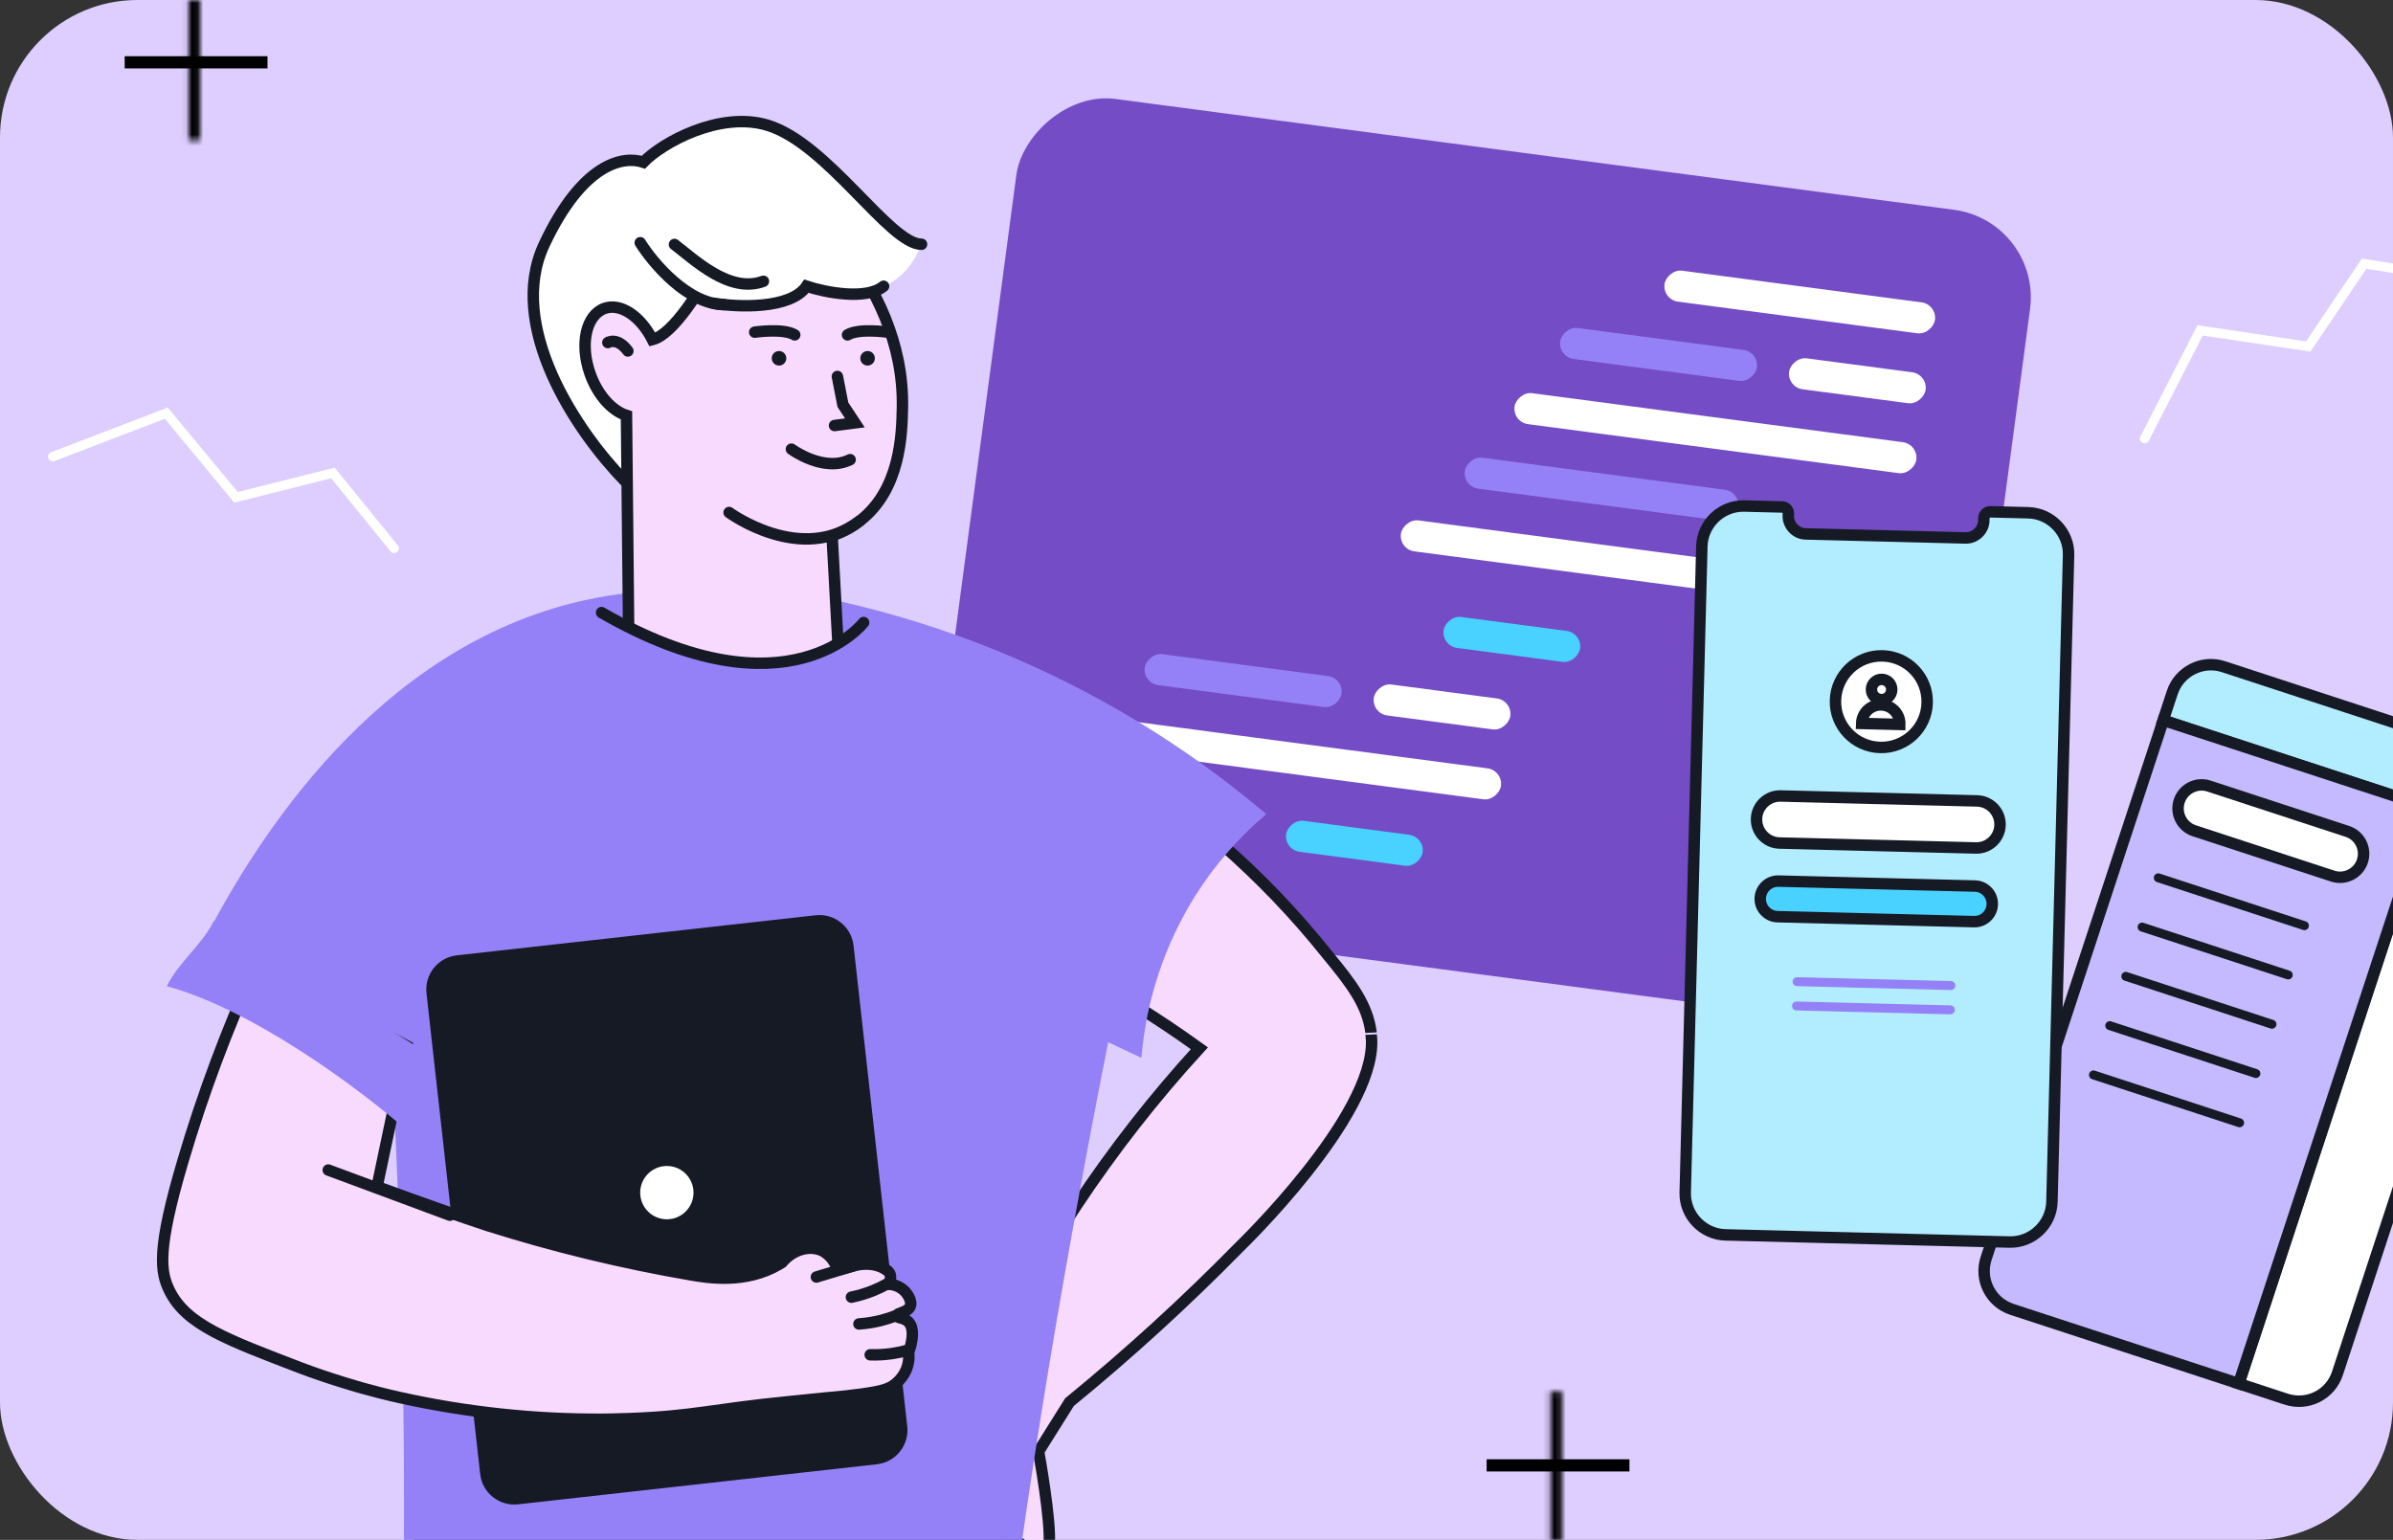 <?xml version="1.0" encoding="UTF-8"?> <svg xmlns="http://www.w3.org/2000/svg" width="418" height="269" viewBox="0 0 418 269" fill="none"><rect x="0" y="0" width="418" height="269" fill="#333333" stroke="none"/><g clip-path="url(#clip0_1536_5108)"><rect width="418" height="269" rx="24" fill="#DECEFF"></rect><path d="M216.294 129.381L235.682 120.694L248.656 134.704L265.321 129.521L276.726 142.068" stroke="white" stroke-width="1.647" stroke-linecap="round"></path><path d="M9.208 79.777L29.046 72.174L41.227 86.879L58.152 82.624L68.848 95.782" stroke="white" stroke-width="1.647" stroke-linecap="round"></path><mask id="path-4-inside-1_1536_5108" fill="white"><path d="M34.922 -2H32.922V24.498H34.922V-2Z"></path></mask><path d="M32.922 -2V-4H30.922V-2H32.922ZM34.922 -2H36.922V-4H34.922V-2ZM34.922 24.498V26.498H36.922V24.498H34.922ZM32.922 24.498H30.922V26.498H32.922V24.498ZM32.922 0H34.922V-4H32.922V0ZM32.922 -2V24.498H36.922V-2H32.922ZM34.922 22.498H32.922V26.498H34.922V22.498ZM34.922 24.498V-2H30.922V24.498H34.922Z" fill="black" mask="url(#path-4-inside-1_1536_5108)"></path><path d="M22.78 10.823L45.727 10.823V10.948L22.78 10.948V10.823Z" stroke="black" stroke-width="2"></path><mask id="path-7-inside-2_1536_5108" fill="white"><path d="M272.82 243.106H270.82V269.604H272.82V243.106Z"></path></mask><path d="M270.82 243.106V241.106H268.82V243.106H270.82ZM272.82 243.106H274.82V241.106H272.82V243.106ZM272.82 269.604V271.604H274.82V269.604H272.82ZM270.82 269.604H268.82V271.604H270.82V269.604ZM270.82 245.106H272.82V241.106H270.82V245.106ZM270.82 243.106V269.604H274.82V243.106H270.82ZM272.82 267.604H270.82V271.604H272.82V267.604ZM272.82 269.604V243.106H268.82V269.604H272.82Z" fill="black" mask="url(#path-7-inside-2_1536_5108)"></path><path d="M260.679 255.929H283.625V256.054H260.679V255.929Z" stroke="black" stroke-width="2"></path><mask id="path-10-inside-3_1536_5108" fill="white"><path d="M192.914 78.216H191.867V92.083H192.914V78.216Z"></path></mask><path d="M191.867 78.216V76.216H189.867V78.216H191.867ZM192.914 78.216H194.914V76.216H192.914V78.216ZM192.914 92.083V94.083H194.914V92.083H192.914ZM191.867 92.083H189.867V94.083H191.867V92.083ZM191.867 80.216H192.914V76.216H191.867V80.216ZM190.914 78.216V92.083H194.914V78.216H190.914ZM192.914 90.083H191.867V94.083H192.914V90.083ZM193.867 92.083V78.216H189.867V92.083H193.867Z" fill="black" mask="url(#path-10-inside-3_1536_5108)"></path><mask id="path-12-inside-4_1536_5108" fill="white"><path d="M199.094 85.515V84.403H186.04V85.515H199.094Z"></path></mask><path d="M199.094 84.403H201.094V82.403H199.094V84.403ZM199.094 85.515V87.515H201.094V85.515H199.094ZM186.04 85.515H184.04V87.515H186.04V85.515ZM186.04 84.403V82.403H184.04V84.403H186.04ZM197.094 84.403V85.515H201.094V84.403H197.094ZM199.094 83.515H186.04V87.515H199.094V83.515ZM188.04 85.515V84.403H184.04V85.515H188.04ZM186.04 86.403H199.094V82.403H186.04V86.403Z" fill="black" mask="url(#path-12-inside-4_1536_5108)"></path><path d="M374.612 76.619L384.308 57.715L403.194 60.532L412.955 46.066L429.702 48.723" stroke="white" stroke-width="1.647" stroke-linecap="round"></path><rect width="178.679" height="143.291" rx="15.457" transform="matrix(-0.991 -0.131 -0.132 0.991 356.641 38.673)" fill="#744CC6"></rect><rect width="47.666" height="5.458" rx="2.729" transform="matrix(-0.991 -0.131 -0.132 0.991 338.352 53.174)" fill="white"></rect><rect width="24.059" height="5.456" rx="2.728" transform="matrix(-0.991 -0.131 -0.132 0.991 336.719 65.39)" fill="white"></rect><rect width="24.059" height="5.456" rx="2.728" transform="matrix(-0.991 -0.131 -0.132 0.991 331.852 102.034)" fill="white"></rect><rect width="24.059" height="5.456" rx="2.728" transform="matrix(-0.991 -0.131 -0.132 0.991 276.367 110.573)" fill="#49D1FF"></rect><rect width="24.059" height="5.456" rx="2.728" transform="matrix(-0.991 -0.131 -0.132 0.991 248.859 146.186)" fill="#49D1FF"></rect><rect width="70.816" height="5.458" rx="2.729" transform="matrix(-0.991 -0.131 -0.132 0.991 335.094 77.603)" fill="white"></rect><rect width="34.678" height="5.457" rx="2.728" transform="matrix(-0.991 -0.131 -0.132 0.991 307.25 61.484)" fill="#9581F7"></rect><rect width="24.059" height="5.456" rx="2.728" transform="matrix(-0.991 -0.131 -0.132 0.991 264.172 122.37)" fill="white"></rect><rect width="70.816" height="5.458" rx="2.729" transform="matrix(-0.991 -0.131 -0.132 0.991 262.539 134.582)" fill="white"></rect><rect width="34.678" height="5.457" rx="2.728" transform="matrix(-0.991 -0.131 -0.132 0.991 234.688 118.464)" fill="#9581F7"></rect><rect width="57.831" height="5.458" rx="2.729" transform="matrix(-0.991 -0.131 -0.132 0.991 302.375 98.127)" fill="white"></rect><rect width="48.201" height="5.458" rx="2.729" transform="matrix(-0.991 -0.131 -0.132 0.991 304 85.913)" fill="#9581F7"></rect><path d="M439.224 145.934L408.3 239.902C407.06 243.668 403.059 245.636 399.358 244.424L391.082 241.712L424.219 141.019L439.224 145.934Z" fill="white" stroke="#161A25" stroke-width="2" stroke-miterlimit="10" stroke-linecap="round"></path><path d="M440.813 141.095L439.217 145.943L377.844 125.84L379.44 120.991C380.659 117.287 384.688 115.25 388.393 116.464L436.225 132.132C439.997 133.368 442.032 137.391 440.813 141.095Z" fill="#B2ECFF" stroke="#161A25" stroke-width="2" stroke-miterlimit="10" stroke-linecap="round"></path><path d="M424.192 140.993L391.038 241.703L351.453 228.74C347.683 227.506 345.717 223.508 346.935 219.808L377.875 125.826L424.192 140.993Z" fill="#C5B9FF" stroke="#161A25" stroke-width="2" stroke-miterlimit="10" stroke-linecap="round"></path><path d="M402.288 162.451L376.754 154.084C376.349 153.951 376.123 153.504 376.256 153.1C376.389 152.696 376.837 152.469 377.241 152.602L402.776 160.969C403.18 161.102 403.406 161.549 403.273 161.953C403.14 162.357 402.693 162.584 402.288 162.451Z" fill="#161A25"></path><path d="M399.46 171.06L373.925 162.693C373.521 162.56 373.295 162.113 373.428 161.709C373.561 161.305 374.009 161.078 374.413 161.211L399.948 169.578C400.352 169.71 400.578 170.158 400.445 170.562C400.312 170.966 399.864 171.192 399.46 171.06Z" fill="#161A25"></path><path d="M396.616 179.669L371.082 171.301C370.677 171.169 370.451 170.722 370.584 170.318C370.717 169.913 371.165 169.687 371.569 169.819L397.104 178.187C397.508 178.319 397.734 178.766 397.601 179.17C397.468 179.575 397.021 179.801 396.616 179.669Z" fill="#161A25"></path><path d="M393.812 188.277L368.277 179.91C367.873 179.778 367.647 179.331 367.78 178.926C367.913 178.522 368.36 178.296 368.765 178.428L394.299 186.795C394.704 186.928 394.93 187.375 394.797 187.779C394.664 188.184 394.216 188.41 393.812 188.277Z" fill="#161A25"></path><path d="M390.968 196.886L365.433 188.519C365.029 188.387 364.803 187.939 364.936 187.535C365.069 187.131 365.517 186.905 365.921 187.037L391.456 195.404C391.86 195.537 392.086 195.984 391.953 196.388C391.82 196.792 391.372 197.019 390.968 196.886Z" fill="#161A25"></path><path d="M407.466 153.049L383.282 145.127C381.126 144.421 379.951 142.097 380.66 139.942C381.369 137.788 383.697 136.611 385.853 137.317L410.037 145.238C412.193 145.944 413.368 148.268 412.659 150.423C411.95 152.578 409.622 153.755 407.466 153.049Z" fill="white" stroke="#161A25" stroke-width="2" stroke-miterlimit="10" stroke-linecap="round"></path><path d="M358.424 209.935C358.322 213.898 354.979 217.072 351.011 216.972L301.41 215.724C297.442 215.624 294.266 212.286 294.368 208.323L297.273 95.435C297.375 91.472 300.719 88.298 304.687 88.398L311.276 88.564C311.914 88.58 312.397 89.088 312.381 89.725L312.372 90.079C312.328 91.777 313.709 93.228 315.41 93.271L343.328 93.974C345.028 94.016 346.482 92.637 346.525 90.938L346.536 90.513C346.553 89.876 347.062 89.394 347.699 89.409L354.289 89.575C358.257 89.675 361.433 93.013 361.331 96.976L358.424 209.935Z" fill="#B2ECFF" stroke="#161A25" stroke-width="2" stroke-miterlimit="10" stroke-linecap="round"></path><path d="M328.417 130.572C332.84 130.683 336.518 127.192 336.631 122.774C336.745 118.357 333.252 114.685 328.829 114.574C324.406 114.463 320.728 117.954 320.614 122.372C320.5 126.789 323.994 130.461 328.417 130.572Z" fill="white" stroke="#161A25" stroke-width="2" stroke-miterlimit="10" stroke-linecap="round"></path><path d="M328.626 122.22C329.604 122.244 330.418 121.472 330.443 120.494C330.468 119.517 329.696 118.705 328.717 118.68C327.739 118.656 326.925 119.428 326.9 120.405C326.874 121.383 327.647 122.195 328.626 122.22Z" fill="white" stroke="#161A25" stroke-width="2" stroke-miterlimit="10" stroke-linecap="round"></path><path d="M331.85 126.55L325.188 126.382C325.235 124.541 326.762 123.092 328.605 123.138C330.448 123.184 331.898 124.709 331.85 126.55Z" fill="white" stroke="#161A25" stroke-width="2" stroke-miterlimit="10" stroke-linecap="round"></path><path d="M345.14 148.132L310.83 147.268C308.561 147.211 306.766 145.323 306.824 143.055C306.882 140.788 308.773 138.993 311.041 139.05L345.351 139.914C347.62 139.971 349.416 141.859 349.357 144.127C349.299 146.394 347.408 148.189 345.14 148.132Z" fill="white" stroke="#161A25" stroke-width="2" stroke-miterlimit="10" stroke-linecap="round"></path><path d="M344.814 161.003L310.504 160.139C308.787 160.096 307.428 158.666 307.472 156.951C307.516 155.237 308.947 153.877 310.664 153.92L344.974 154.784C346.691 154.827 348.05 156.258 348.006 157.972C347.962 159.687 346.531 161.047 344.814 161.003Z" fill="#49D1FF" stroke="#161A25" stroke-width="2"></path><path d="M340.756 172.947L313.888 172.269C313.463 172.258 313.117 171.894 313.128 171.468C313.139 171.042 313.503 170.696 313.928 170.707L340.796 171.384C341.221 171.395 341.567 171.759 341.556 172.185C341.545 172.611 341.181 172.957 340.756 172.947Z" fill="#9581F7"></path><path d="M340.654 177.193L313.787 176.515C313.361 176.504 313.016 176.14 313.027 175.714C313.038 175.288 313.401 174.942 313.827 174.953L340.694 175.631C341.12 175.641 341.465 176.005 341.454 176.431C341.443 176.857 341.08 177.203 340.654 177.193Z" fill="#9581F7"></path><path d="M239.584 181.647C240.13 195.094 216.452 217.878 216.452 217.878C207.074 227.433 197.18 236.467 186.814 244.94L181.414 253.548C181.414 253.548 183.707 266.028 183.241 270.11C182.775 274.192 170.026 265.387 166.868 256.495C164.838 250.776 168.942 243.332 172.137 238.755C176.761 228.974 182.087 219.541 188.073 210.528C194.497 200.854 201.662 191.691 209.503 183.124C205.864 180.505 202.037 177.914 197.911 175.396C181.062 165.177 162.646 157.802 143.401 153.566L136.124 149.855L143.401 131.401L150.99 112.147C150.99 112.147 183.736 121.498 213.33 147.41C220.017 153.236 226.166 159.65 231.704 166.577C231.769 166.65 231.827 166.73 231.893 166.81C236.121 171.904 238.879 175.593 239.483 180.337C239.483 180.308 239.519 180.898 239.584 181.647Z" fill="#F9DAFF" stroke="#161A25" stroke-width="2" stroke-miterlimit="10" stroke-linecap="round"></path><path d="M175.495 260.709L178.164 479.954H133.48C130.066 419.933 126.652 359.914 123.239 299.898C116.525 360.338 115.474 419.51 108.769 479.954L67.958 481.169C67.958 407.742 69.453 334.203 72.585 260.709H175.495Z" fill="#161A25"></path><path d="M221.188 142.226C216.38 146.289 212.22 151.063 208.852 156.38C203.46 164.958 200.21 174.707 199.375 184.804L137.69 155.647L131.774 127.506L137.827 103.286C168.601 108.563 197.391 122.012 221.188 142.226Z" fill="#9581F7"></path><path d="M66.833 141.822C67.528 159.152 68.218 176.481 68.903 193.806C69.377 205.547 69.552 209.33 69.741 214.854C70.2 228.14 70.674 247.424 70.558 271.43H178.196C184.372 227.853 192.353 187.255 200.516 147.575C196.818 145.146 193.939 146.945 190.218 144.351C177.158 135.328 164.797 126.226 153.137 117.043C153.137 117.043 139.661 121.212 127.877 115.345C126.747 115.257 125.188 115.141 123.329 115.031C122.287 114.973 121.143 114.915 119.918 114.864C116.624 114.725 113.556 114.609 110.626 114.565C97.275 116.577 76.934 122.8 66.833 141.822Z" fill="#9581F7"></path><path d="M35.968 163.667C40.507 167.488 45.092 171.441 49.721 175.525C53.774 179.106 57.714 182.664 61.541 186.2L115.234 159.035L117.981 126.639L111.041 103.454C107.923 103.746 104.827 104.24 101.773 104.931C65.536 113.103 44.619 147.035 35.968 163.667Z" fill="#9581F7"></path><path d="M117.304 88.396C116.751 88.993 116.011 89.385 115.207 89.508C112.718 89.788 110.473 86.614 109.187 84.663C97.693 67.184 91.946 58.465 93.876 47.782C94.337 45.258 96.532 33.1 105.607 29.457C115.983 25.262 135.363 33.317 134.79 44.762C134.371 53.082 117.304 88.396 117.304 88.396Z" fill="white"></path><path d="M157.63 71.267C157.532 75.811 157.337 85.53 150.156 91.025C148.703 92.134 147.078 92.998 145.346 93.584L146.849 121.173C141.99 126.037 135.446 128.847 128.573 129.018C121.699 129.19 115.023 126.711 109.927 122.096L109.43 72.567C106.913 71.777 104.39 69.03 103.068 65.275C101.243 60.115 102.369 55.019 105.613 53.872C108.41 52.879 111.905 55.27 113.961 59.325C121.225 57.48 133.132 29.045 133.132 29.045C137.467 32.31 158.12 48.474 157.63 71.267Z" fill="#F9DAFF" stroke="#161A25" stroke-width="2" stroke-miterlimit="10" stroke-linecap="round"></path><path d="M106.18 59.843C106.18 59.843 107.816 58.808 109.675 61.311L106.18 59.843Z" fill="white"></path><path d="M106.18 59.843C106.18 59.843 107.816 58.808 109.675 61.311" stroke="#161A25" stroke-width="2" stroke-miterlimit="10" stroke-linecap="round"></path><path d="M136.077 63.863C136.78 63.863 137.35 63.293 137.35 62.59C137.35 61.888 136.78 61.318 136.077 61.318C135.374 61.318 134.805 61.888 134.805 62.59C134.805 63.293 135.374 63.863 136.077 63.863Z" fill="#161A25"></path><path d="M151.546 63.863C152.249 63.863 152.818 63.293 152.818 62.59C152.818 61.888 152.249 61.318 151.546 61.318C150.843 61.318 150.273 61.888 150.273 62.59C150.273 63.293 150.843 63.863 151.546 63.863Z" fill="#161A25"></path><path d="M127.359 89.529C127.359 89.529 140 98.828 150.152 91.025" stroke="#161A25" stroke-width="2" stroke-miterlimit="10" stroke-linecap="round"></path><path d="M131.828 58.025C131.828 58.025 136.82 57.291 138.82 58.5" stroke="#161A25" stroke-width="2" stroke-miterlimit="10" stroke-linecap="round"></path><path d="M155.038 58.025C155.038 58.025 150.039 57.291 148.047 58.5" stroke="#161A25" stroke-width="2" stroke-miterlimit="10" stroke-linecap="round"></path><path d="M138.242 78.461C138.242 78.461 143.835 82.593 148.499 80.3" stroke="#161A25" stroke-width="2" stroke-miterlimit="10" stroke-linecap="round"></path><path d="M146.27 65.764L147.235 70.7L149.332 73.875L145.773 74.336" stroke="#161A25" stroke-width="2" stroke-miterlimit="10" stroke-linecap="round"></path><path d="M104.711 33.82C122.239 20.396 131.356 19.879 136.481 22.452C140.214 24.326 141.976 27.912 151.484 35.596C155.302 38.686 158.63 41.022 160.916 42.588C160.223 44.692 159.002 46.584 157.371 48.083C153.337 51.705 147.038 52.376 141.046 50.083C138.503 51.321 135.839 52.293 133.097 52.984C127.273 54.382 122.609 52.012 120.631 51.208C109.969 46.818 105.592 36.148 104.711 33.82Z" fill="white"></path><path d="M109.06 83.921C100.67 75.298 88.365 56.934 95.077 42.671C101.789 28.408 108.885 27.173 112.381 28.338C115.644 24.959 125.665 19.354 134.055 21.871C144.542 25.017 155.379 42.671 160.972 42.671" stroke="#161A25" stroke-width="2" stroke-linecap="round"></path><path d="M124.625 52.975C128.878 53.674 138.084 54.059 140.88 50.003C144.085 51.052 151.263 52.52 154.339 50.003" stroke="#161A25" stroke-width="2" stroke-linecap="round"></path><path d="M111.836 42.402C114.077 45.984 120.148 53.162 126.501 53.215" stroke="#161A25" stroke-width="2" stroke-linecap="round"></path><path d="M117.812 42.706C121.186 45.25 127.399 51.36 133.352 49.138" stroke="#161A25" stroke-width="2" stroke-linecap="round"></path><path d="M95.358 136.891L120.013 142.073L154.758 137.113L150.845 108.75C150.845 108.75 148.093 112.671 140.909 114.383C139.515 114.716 138.096 114.938 136.667 115.048C130.156 115.598 121.061 114.329 108.702 108.742C107.517 108.215 106.295 107.634 105.049 107.015L104.728 106.847C101.589 116.859 98.466 126.874 95.358 136.891Z" fill="#9581F7"></path><path d="M150.852 108.75C150.852 108.75 137.744 125.862 105.079 107.015" stroke="#161A25" stroke-width="2" stroke-miterlimit="10" stroke-linecap="round"></path><path d="M79.904 167.881L142.578 160.882C145.322 160.575 147.795 162.552 148.102 165.296L157.481 249.277C157.787 252.021 155.811 254.495 153.066 254.801L90.392 261.8C87.648 262.107 85.175 260.13 84.868 257.386L75.49 173.405C75.183 170.661 77.159 168.188 79.904 167.881Z" fill="#161A25" stroke="#161A25" stroke-width="2" stroke-miterlimit="10" stroke-linecap="round"></path><path d="M156.497 241.685C155.328 242.663 154.067 243.03 150.46 243.534C148.824 243.756 146.776 244 144.345 244.191C142.557 244.382 140.363 244.612 137.757 244.864C124.443 246.163 121.333 247.394 110.121 247.814C107.782 247.906 105.986 247.921 105.176 247.929C93.307 247.987 81.468 246.718 69.881 244.146C67.412 243.595 65.296 243.053 63.308 242.495C63.308 242.495 57.553 240.89 52.471 238.941C39.722 234.049 32.546 231.458 29.603 225.466C27.998 222.195 27.364 218.343 31.965 202.783C35.404 191.159 39.648 179.79 44.667 168.757L71.043 182.705L65.861 207.292C73.687 210.181 80.298 212.474 85.129 214.079C96.769 217.756 108.645 220.639 120.675 222.707C123.694 223.235 130.244 224.297 136.045 220.881L136.595 220.544C138.575 218.183 141.602 217.449 143.764 218.565C145.018 219.287 145.933 220.477 146.31 221.874C146.577 221.813 146.86 221.737 147.188 221.645L149.007 221.156C152.676 220.155 154.686 221.767 154.686 221.767C155.02 221.928 155.29 222.198 155.45 222.532C155.565 222.841 155.588 223.177 155.518 223.499C155.447 223.822 155.286 224.117 155.053 224.351C155.623 224.343 156.188 224.452 156.714 224.672C157.24 224.891 157.715 225.216 158.11 225.627C158.209 225.734 159.448 227.156 158.981 228.233C158.515 229.311 156.627 229.326 156.643 229.83C156.658 230.335 157.988 230.09 158.783 231.038C159.723 232.162 159.287 234.095 159.119 234.913C159.023 235.347 158.887 235.772 158.714 236.182C158.847 237.274 158.686 238.382 158.248 239.392C157.846 240.279 157.247 241.063 156.497 241.685Z" fill="#F9DAFF" stroke="#161A25" stroke-width="2" stroke-miterlimit="10" stroke-linecap="round"></path><path d="M154.945 224.297C154.145 224.747 153.315 225.143 152.461 225.482C151.251 225.966 150 226.342 148.724 226.605" stroke="#161A25" stroke-width="2" stroke-miterlimit="10" stroke-linecap="round"></path><path d="M156.477 229.847C155.62 230.177 154.745 230.455 153.855 230.68C152.601 230.992 151.323 231.194 150.034 231.283" stroke="#161A25" stroke-width="2" stroke-miterlimit="10" stroke-linecap="round"></path><path d="M158.594 235.861C157.711 236.115 156.812 236.309 155.903 236.442C154.614 236.638 153.309 236.714 152.006 236.671" stroke="#161A25" stroke-width="2" stroke-miterlimit="10" stroke-linecap="round"></path><path d="M149.016 221.156L142.603 223.082" stroke="#161A25" stroke-width="2" stroke-miterlimit="10" stroke-linecap="round"></path><path d="M57.339 204.395L78.586 212.282" stroke="#161A25" stroke-width="2" stroke-miterlimit="10" stroke-linecap="round"></path><path d="M72.969 199.123C62.118 189.328 43.25 176.054 29.127 172.286C31.353 167.884 35.137 165.263 37.364 160.861L72.969 182.915V199.123Z" fill="#9581F7"></path><circle cx="4.657" cy="4.657" r="4.657" transform="matrix(-1 0 0 1 121.141 203.686)" fill="white"></circle></g><defs><clipPath id="clip0_1536_5108"><rect width="418" height="269" rx="24" fill="white"></rect></clipPath></defs></svg> 